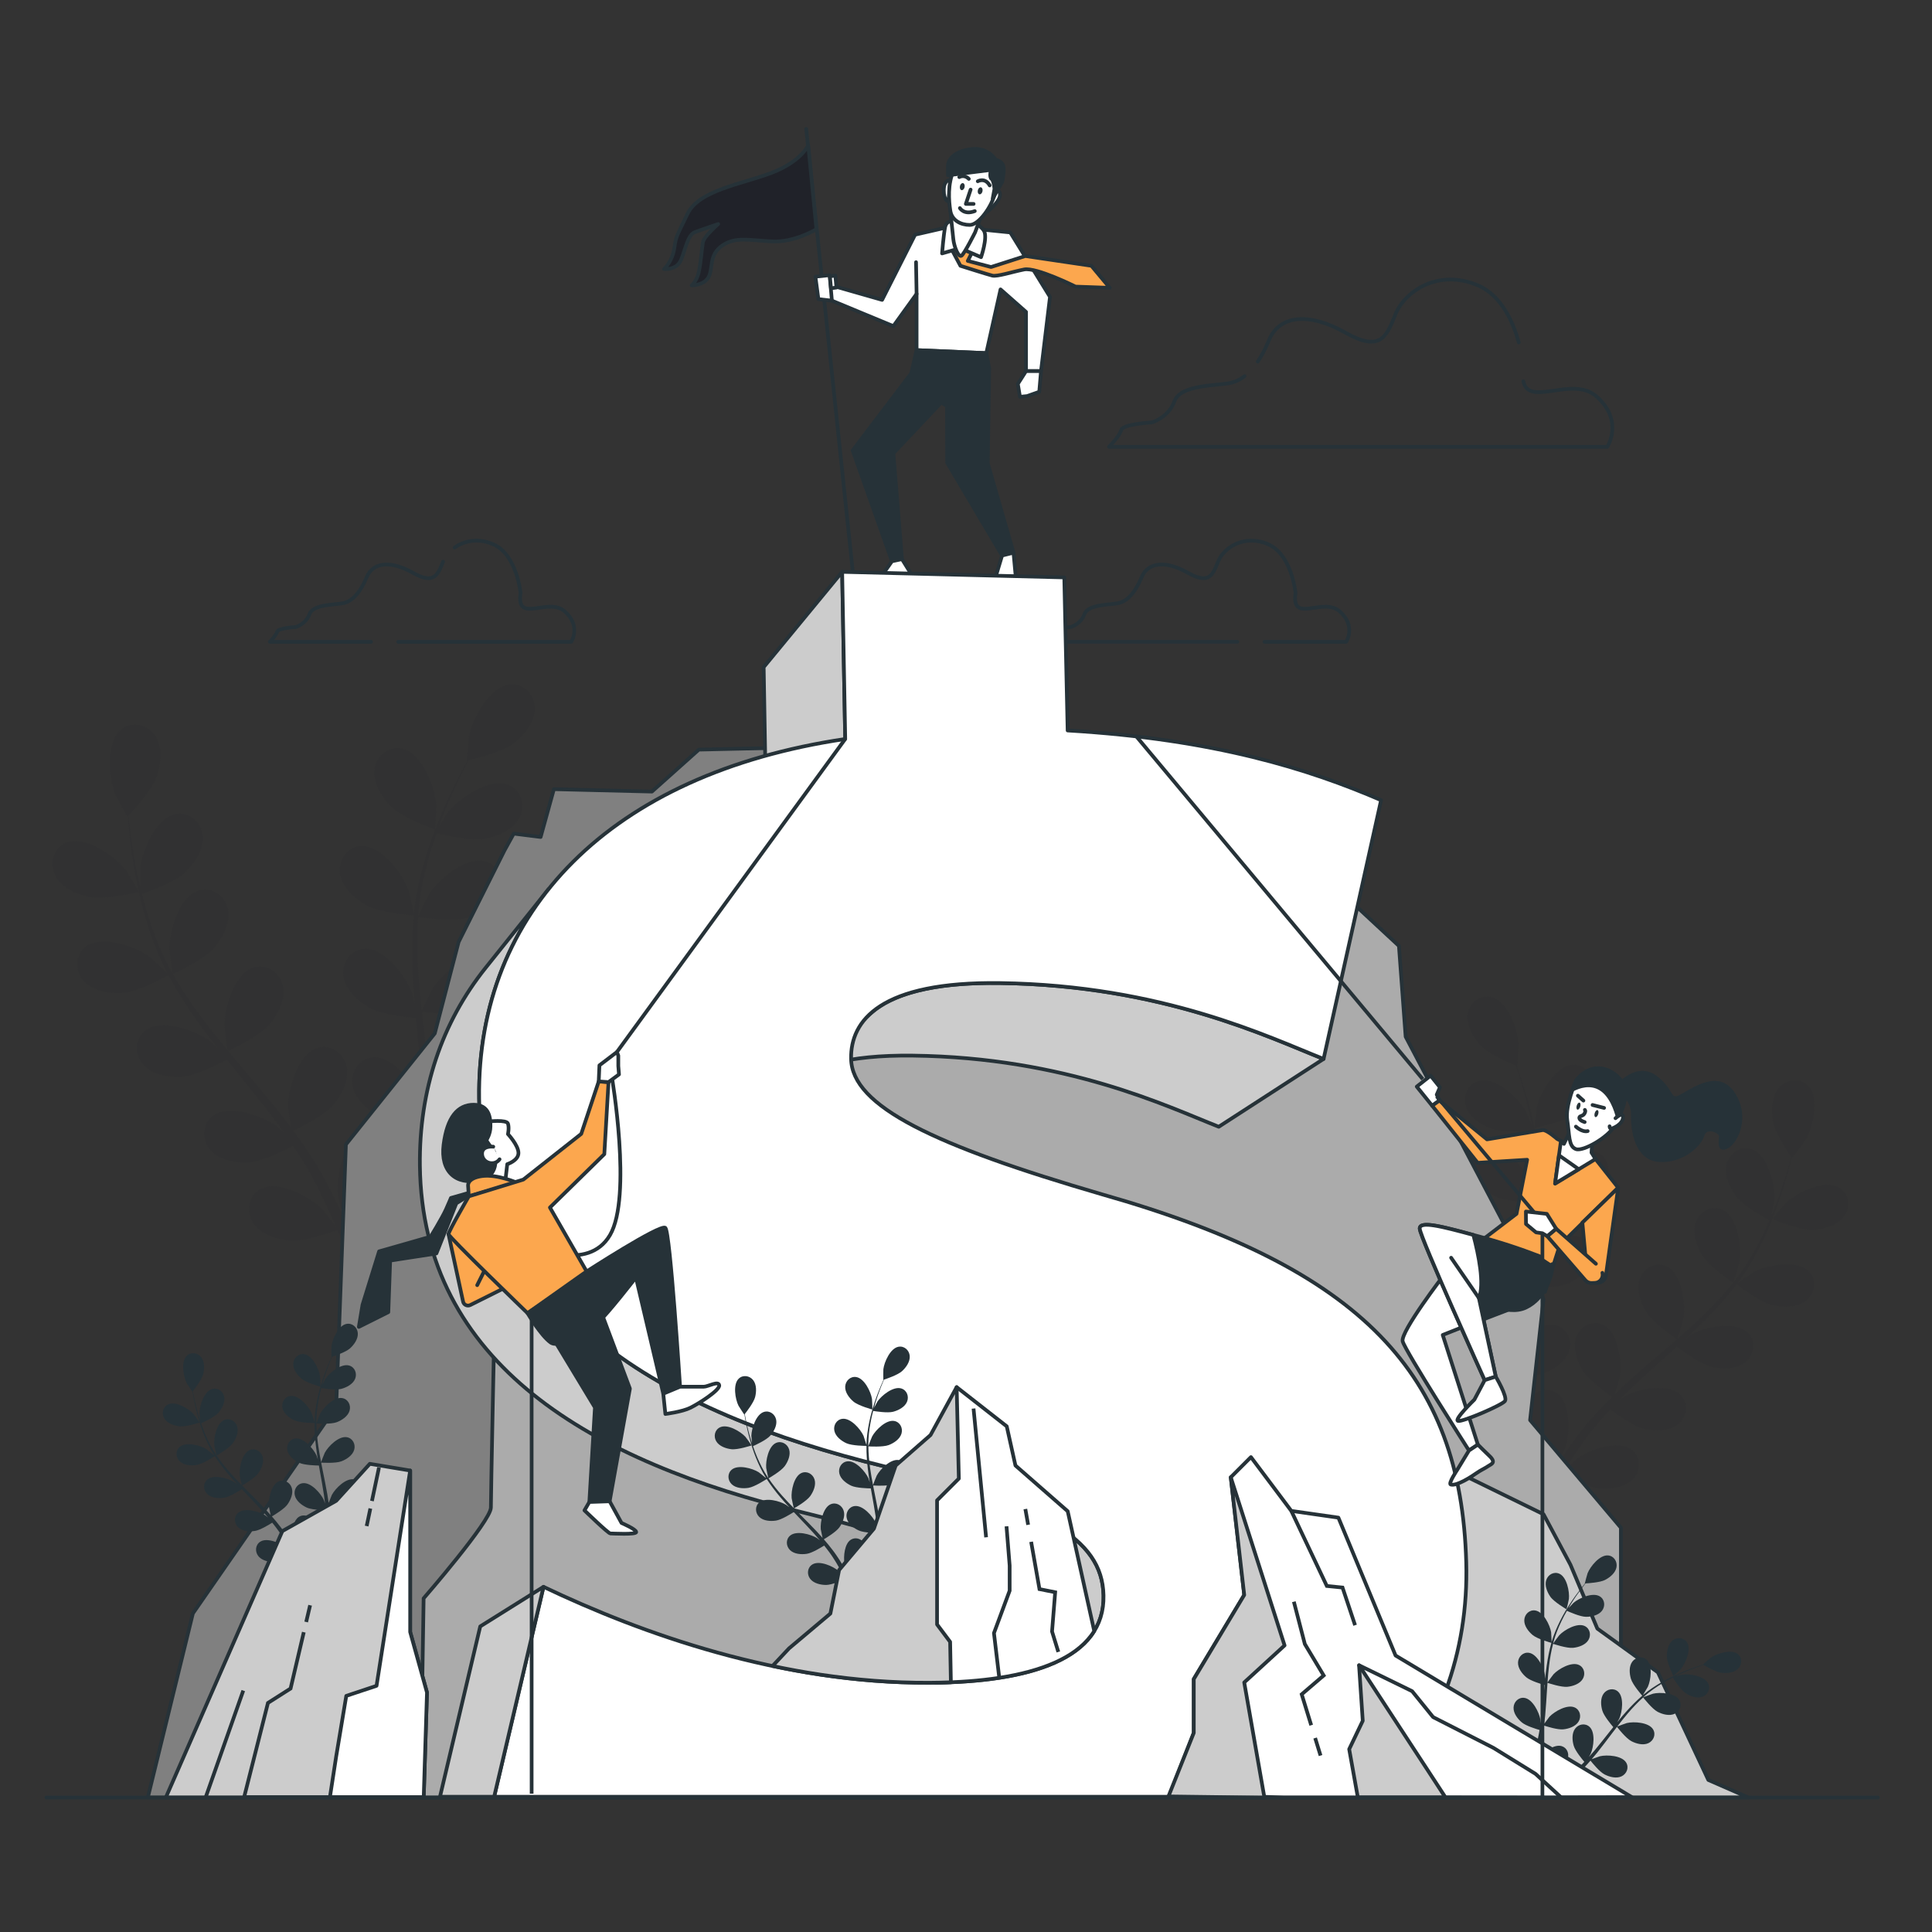 <svg width="523" height="523" viewBox="0 0 523 523" fill="none" xmlns="http://www.w3.org/2000/svg">
<rect x="0" y="0" width="523" height="523" fill="#333333" stroke="none"/>
<path d="M336.914 101.817C335.7 102.758 334.455 103.359 333.211 103.637C329.498 104.462 319.597 104.049 317.947 108.587C316.298 113.125 311.759 114.362 311.759 114.362C311.759 114.362 303.922 114.775 303.508 116.425C303.096 118.075 300.208 120.963 300.208 120.963H435.104C435.104 120.963 439.641 113.949 432.216 107.349C425.718 101.574 413.852 110.327 412.369 103.209" stroke="#263238" stroke-miterlimit="10" stroke-linecap="round" stroke-linejoin="round"/>
<path d="M411.147 92.707C409.642 87.281 406.473 79.956 400.04 77.234C389.314 72.697 380.238 78.885 377.763 85.072C375.288 91.26 373.637 95.385 364.149 90.023C354.661 84.66 346.411 85.072 343.523 92.086C342.582 94.372 341.552 96.307 340.465 97.907" stroke="#263238" stroke-miterlimit="10" stroke-linecap="round" stroke-linejoin="round"/>
<path d="M107.789 173.744H154.638C154.638 173.744 157.382 169.502 152.891 165.51C148.399 161.517 139.666 169.003 140.914 160.519C140.914 160.519 139.916 150.039 133.429 147.295C129.323 145.558 125.617 146.419 123.07 148.234" stroke="#263238" stroke-miterlimit="10" stroke-linecap="round" stroke-linejoin="round"/>
<path d="M119.955 152.036C118.458 155.779 117.461 158.273 111.721 155.03C105.983 151.786 100.992 152.036 99.246 156.278C97.499 160.519 95.253 162.765 93.007 163.264C90.761 163.763 84.773 163.513 83.775 166.258C82.777 169.002 80.033 169.75 80.033 169.75C80.033 169.75 75.292 170 75.042 170.998C74.792 171.996 73.046 173.743 73.046 173.743H100.439" stroke="#263238" stroke-miterlimit="10" stroke-linecap="round" stroke-linejoin="round"/>
<path d="M342.299 173.744H364.427C364.427 173.744 367.171 169.502 362.68 165.51C358.188 161.517 349.455 169.003 350.703 160.519C350.703 160.519 349.705 150.039 343.218 147.295C336.731 144.55 331.241 148.292 329.744 152.035C328.247 155.778 327.25 158.272 321.51 155.029C315.771 151.785 310.781 152.035 309.035 156.277C307.288 160.518 305.042 162.764 302.797 163.263C300.551 163.762 294.563 163.512 293.565 166.256C292.567 169.001 289.823 169.749 289.823 169.749C289.823 169.749 285.082 169.999 284.832 170.997C284.582 171.995 282.836 173.742 282.836 173.742H334.95" stroke="#263238" stroke-miterlimit="10" stroke-linecap="round" stroke-linejoin="round"/>
<g opacity="0.1">
<path d="M24.299 242.846C28.418 243.668 37.568 241.457 37.575 241.454C37.67 241.431 34.286 235.865 34.033 235.538C31.094 231.756 23.194 226.178 18.154 228.011C14.525 229.332 13.26 233.529 14.872 236.868C16.518 240.277 20.791 242.145 24.299 242.846Z" fill="#202229"/>
<path d="M33.281 268.793C37.304 268.511 44.994 264.342 45.605 264.007C47.903 268.32 50.61 272.558 53.586 276.696C55.284 279.064 57.069 281.396 58.888 283.712C57.9 282.779 57.01 281.951 56.873 281.849C53.039 278.978 43.947 275.684 39.571 278.783C36.416 281.015 36.307 285.397 38.744 288.191C41.231 291.044 45.847 291.717 49.414 291.467C53.035 291.214 59.661 287.79 61.403 286.861C62.11 287.742 62.806 288.63 63.517 289.508C66.926 293.722 70.344 297.913 73.573 302.127C74.712 303.611 75.777 305.114 76.852 306.615C75.973 305.787 75.226 305.096 75.102 305.002C71.269 302.132 62.176 298.837 57.8 301.937C54.647 304.171 54.536 308.552 56.972 311.345C59.462 314.198 64.076 314.871 67.644 314.621C71.099 314.38 77.244 311.275 79.318 310.181C80.37 311.751 81.427 313.321 82.376 314.889C82.999 315.975 83.676 316.976 84.24 318.101C84.824 319.204 85.401 320.295 85.973 321.376C86.998 323.496 88.069 325.68 89.017 327.775C89.687 329.226 90.299 330.623 90.92 332.028C89.804 330.537 87.558 327.665 87.343 327.446C83.991 324.028 75.501 319.395 70.705 321.796C67.251 323.526 66.478 327.839 68.464 330.969C70.491 334.166 74.95 335.531 78.514 335.825C82.438 336.147 90.361 333.343 91.348 332.987C92.367 335.314 93.337 337.588 94.216 339.748C94.871 341.346 95.486 342.885 96.066 344.365L99.328 343.654C98.647 342.013 97.922 340.3 97.142 338.512C96.117 336.145 94.975 333.635 93.777 331.068C94.337 330.692 97.504 328.529 100.208 326.138C103.523 328.457 111.135 330.358 112.119 330.597C111.686 333.1 111.239 335.531 110.78 337.818C110.54 339.031 110.301 340.176 110.061 341.314L113.511 340.562C113.642 339.846 113.772 339.146 113.903 338.402C114.355 335.861 114.786 333.137 115.203 330.337C116.234 330.329 124.655 330.208 128.228 328.54C131.468 327.027 135.177 324.198 135.968 320.495C136.744 316.871 134.519 313.094 130.678 312.672C125.347 312.087 118.996 319.38 117.039 323.751C116.923 324.008 115.983 326.946 115.421 328.808C115.585 327.663 115.757 326.553 115.911 325.372C116.235 323.038 116.486 320.7 116.766 318.186C116.859 316.967 116.953 315.735 117.048 314.491C117.168 313.26 117.138 311.944 117.191 310.659C117.248 307.675 117.16 304.65 117.004 301.604C119.048 301.88 126.321 302.758 129.769 301.748C133.202 300.743 137.295 298.51 138.637 294.97C139.952 291.505 138.326 287.434 134.594 286.435C129.413 285.049 122.031 291.296 119.433 295.319C119.271 295.569 117.732 298.666 116.921 300.383C116.813 298.552 116.715 296.725 116.545 294.877C116.058 289.541 115.398 284.156 114.764 278.78C114.568 277.134 114.394 275.49 114.213 273.846C114.94 273.953 123.56 275.183 127.423 274.052C130.856 273.048 134.95 270.814 136.292 267.274C137.607 263.809 135.981 259.737 132.249 258.74C127.069 257.353 119.685 263.6 117.089 267.623C116.894 267.927 114.686 272.386 114.18 273.547C113.782 269.926 113.42 266.314 113.208 262.738C112.906 257.807 112.885 252.95 113.211 248.243C113.549 248.293 122.541 249.617 126.497 248.461C129.93 247.455 134.024 245.221 135.366 241.681C136.681 238.216 135.055 234.146 131.322 233.146C126.141 231.759 118.759 238.007 116.161 242.031C115.957 242.347 113.585 247.145 113.217 248.045C113.237 247.766 113.227 247.473 113.251 247.195C113.664 242.175 114.693 237.364 115.878 232.907C116.561 230.315 117.36 227.876 118.189 225.521C119.839 225.939 127.399 227.769 131.073 227.12C134.595 226.499 138.91 224.727 140.633 221.357C142.32 218.056 141.151 213.832 137.551 212.429C132.553 210.482 124.529 215.881 121.506 219.595C121.342 219.797 119.899 222.035 118.871 223.68C119.261 222.622 119.645 221.524 120.039 220.519C121.512 216.74 123.092 213.37 124.517 210.398C125.34 208.715 126.118 207.207 126.862 205.806C128.695 205.373 136.059 203.532 138.969 201.303C141.807 199.128 144.822 195.569 144.798 191.782C144.774 188.075 141.789 184.865 137.949 185.279C132.617 185.852 127.982 194.342 127.011 199.032C126.927 199.438 126.342 205.926 126.437 205.904C126.437 205.904 126.526 205.883 126.548 205.879C125.806 207.214 125.026 208.653 124.205 210.243C122.713 213.19 121.054 216.535 119.495 220.296C117.926 224.051 116.327 228.174 115.035 232.67C113.734 237.174 112.596 241.98 112.063 247.081C112.057 247.138 112.058 247.199 112.053 247.258C111.745 245.717 110.741 241.437 110.627 241.118C109.014 236.608 103.247 228.844 97.887 229.014C94.026 229.138 91.516 232.731 92.007 236.405C92.509 240.157 95.986 243.264 99.1 245.024C102.612 247.009 111.325 247.772 112.018 247.832C111.555 252.695 111.475 257.724 111.674 262.817C111.785 265.73 111.988 268.659 112.227 271.594C111.919 270.27 111.633 269.089 111.575 268.929C109.962 264.419 104.196 256.656 98.835 256.826C94.974 256.949 92.464 260.543 92.956 264.216C93.457 267.97 96.935 271.076 100.048 272.836C103.208 274.621 110.623 275.422 112.587 275.607C112.692 276.732 112.783 277.857 112.891 278.982C113.408 284.377 113.949 289.759 114.317 295.054C114.448 296.92 114.509 298.762 114.575 300.604C114.3 299.429 114.057 298.442 114.005 298.295C112.391 293.786 106.625 286.021 101.266 286.192C97.403 286.316 94.894 289.908 95.385 293.584C95.886 297.335 99.365 300.443 102.479 302.202C105.493 303.907 112.332 304.707 114.666 304.938C114.677 306.828 114.692 308.721 114.618 310.552C114.538 311.802 114.55 313.009 114.401 314.261C114.28 315.502 114.159 316.731 114.04 317.947C113.724 320.283 113.414 322.694 113.049 324.964C112.807 326.546 112.546 328.048 112.29 329.56C112.181 327.701 111.893 324.067 111.834 323.766C111.228 320.643 109.022 315.83 106.052 312.757C105.965 312.296 105.839 311.844 105.667 311.405C104.312 307.954 100.374 306.03 96.938 307.797C92.169 310.249 90.895 319.836 91.674 324.56C91.721 324.839 92.556 327.807 93.115 329.672C92.619 328.626 92.151 327.605 91.629 326.535C90.61 324.412 89.529 322.323 88.376 320.07C87.782 319.002 87.18 317.923 86.573 316.833C85.995 315.741 85.244 314.66 84.577 313.559C82.979 311.041 81.237 308.564 79.427 306.109C81.285 305.211 87.835 301.932 90.154 299.187C92.463 296.456 94.644 292.333 93.811 288.642C92.996 285.026 89.395 282.527 85.73 283.753C80.644 285.453 77.932 294.738 77.986 299.526C77.99 299.825 78.414 303.256 78.683 305.137C77.584 303.671 76.494 302.2 75.332 300.751C71.983 296.569 68.462 292.442 64.966 288.308C63.895 287.042 62.844 285.768 61.785 284.497C62.45 284.185 70.319 280.455 72.918 277.38C75.226 274.649 77.408 270.527 76.576 266.835C75.76 263.22 72.159 260.72 68.495 261.947C63.41 263.647 60.697 272.931 60.751 277.719C60.755 278.08 61.374 283.016 61.592 284.264C59.262 281.464 56.967 278.651 54.817 275.786C51.845 271.838 49.147 267.8 46.823 263.695C47.134 263.549 55.364 259.693 58.025 256.545C60.333 253.814 62.515 249.692 61.681 245.998C60.867 242.382 57.265 239.884 53.6 241.11C48.514 242.811 45.803 252.095 45.858 256.884C45.862 257.261 46.53 262.571 46.721 263.524C46.583 263.28 46.413 263.043 46.278 262.797C43.853 258.381 42.057 253.8 40.587 249.429C39.727 246.892 39.048 244.417 38.441 241.995C40.048 241.434 47.363 238.789 50.07 236.22C52.665 233.758 55.286 229.9 54.864 226.14C54.45 222.456 51.145 219.577 47.369 220.393C42.127 221.525 38.412 230.456 37.939 235.22C37.913 235.48 37.944 238.143 37.994 240.082C37.736 238.985 37.45 237.857 37.225 236.801C36.368 232.838 35.828 229.155 35.376 225.889C35.133 224.029 34.951 222.344 34.799 220.766C36.088 219.392 41.215 213.794 42.412 210.33C43.581 206.949 44.13 202.318 42.022 199.175C39.957 196.096 35.697 195.064 32.722 197.529C28.591 200.949 29.41 210.587 31.185 215.034C31.34 215.417 34.431 221.152 34.5 221.082C34.5 221.082 34.563 221.015 34.578 220.999C34.695 222.521 34.839 224.153 35.032 225.931C35.412 229.212 35.874 232.916 36.649 236.915C37.412 240.913 38.353 245.234 39.755 249.696C41.156 254.17 42.856 258.806 45.226 263.355C45.253 263.406 45.288 263.456 45.315 263.507C44.208 262.392 41.009 259.377 40.737 259.174C36.905 256.302 27.812 253.009 23.436 256.107C20.283 258.34 20.171 262.722 22.608 265.516C25.1 268.37 29.713 269.043 33.281 268.793Z" fill="#202229"/>
<path d="M117.764 224.589C117.856 224.622 118.104 218.111 118.073 217.699C117.708 212.925 114.196 203.912 108.98 202.663C105.224 201.761 101.855 204.564 101.359 208.239C100.852 211.99 103.384 215.905 105.924 218.425C108.903 221.383 117.756 224.586 117.764 224.589Z" fill="#202229"/>
</g>
<g opacity="0.1">
<path d="M490.633 332.927C487.1 333.061 479.792 330.003 479.786 330.001C479.71 329.968 483.265 325.795 483.519 325.557C486.464 322.806 493.774 319.225 497.716 321.42C500.556 323.002 501.048 326.659 499.262 329.217C497.44 331.83 493.641 332.812 490.633 332.927Z" fill="#202229"/>
<path d="M479.708 353.29C476.402 352.519 470.569 348.029 470.106 347.67C467.622 350.947 464.807 354.108 461.782 357.149C460.055 358.891 458.261 360.59 456.441 362.272C457.386 361.628 458.236 361.059 458.363 360.992C461.931 359.118 469.927 357.594 473.149 360.753C475.472 363.029 474.979 366.684 472.582 368.681C470.134 370.72 466.209 370.664 463.279 369.98C460.304 369.286 455.254 365.558 453.931 364.554C453.226 365.192 452.529 365.836 451.822 366.471C448.428 369.519 445.027 372.545 441.783 375.616C440.64 376.697 439.553 377.804 438.461 378.907C439.301 378.336 440.014 377.862 440.131 377.801C443.698 375.926 451.693 374.402 454.916 377.561C457.238 379.837 456.746 383.493 454.349 385.489C451.9 387.527 447.977 387.472 445.045 386.788C442.206 386.126 437.515 382.727 435.936 381.541C434.853 382.705 433.765 383.868 432.768 385.046C432.105 385.865 431.409 386.607 430.79 387.467C430.158 388.305 429.533 389.135 428.913 389.956C427.778 391.582 426.598 393.253 425.531 394.867C424.78 395.984 424.085 397.063 423.382 398.147C424.508 397.057 426.758 394.971 426.966 394.817C430.207 392.424 437.88 389.706 441.544 392.34C444.184 394.238 444.251 397.926 442.183 400.262C440.072 402.648 436.185 403.188 433.184 402.957C429.88 402.701 423.671 399.316 422.898 398.887C421.741 400.685 420.632 402.445 419.613 404.123C418.856 405.364 418.14 406.56 417.461 407.713L414.845 406.687C415.629 405.414 416.46 404.088 417.347 402.706C418.514 400.875 419.797 398.942 421.135 396.97C420.721 396.582 418.377 394.362 416.449 392.015C413.386 393.5 406.806 394.064 405.957 394.131C405.983 396.269 406.03 398.348 406.106 400.309C406.144 401.348 406.19 402.332 406.237 403.31L403.47 402.226C403.457 401.614 403.441 401.013 403.433 400.379C403.396 398.207 403.401 395.886 403.429 393.504C402.573 393.36 395.592 392.136 392.845 390.274C390.355 388.585 387.651 385.74 387.487 382.557C387.325 379.442 389.678 376.6 392.926 376.762C397.433 376.986 401.738 383.894 402.781 387.786C402.843 388.016 403.232 390.582 403.452 392.204C403.468 391.23 403.474 390.286 403.502 389.284C403.545 387.301 403.647 385.326 403.75 383.199C403.836 382.174 403.921 381.138 404.008 380.092C404.073 379.054 404.273 377.964 404.401 376.888C404.752 374.401 405.228 371.899 405.763 369.389C404.028 369.346 397.868 369.105 395.137 367.806C392.418 366.513 389.315 364.112 388.672 360.991C388.041 357.936 389.935 354.771 393.169 354.438C397.659 353.978 402.961 360.154 404.582 363.843C404.684 364.072 405.549 366.851 405.994 368.386C406.328 366.879 406.653 365.374 407.042 363.861C408.159 359.492 409.425 355.106 410.669 350.723C411.051 349.381 411.415 348.039 411.785 346.697C411.167 346.688 403.84 346.561 400.78 345.107C398.062 343.815 394.958 341.412 394.315 338.291C393.684 335.237 395.578 332.071 398.813 331.739C403.302 331.278 408.603 337.453 410.224 341.143C410.347 341.421 411.586 345.42 411.852 346.453C412.666 343.497 413.448 340.544 414.102 337.602C415.01 333.543 415.675 329.511 416.032 325.556C415.744 325.553 408.095 325.454 404.963 323.965C402.245 322.672 399.141 320.27 398.498 317.149C397.867 314.095 399.761 310.929 402.996 310.597C407.485 310.136 412.786 316.311 414.408 320.002C414.535 320.292 415.868 324.595 416.053 325.393C416.074 325.158 416.121 324.916 416.138 324.682C416.465 320.456 416.25 316.32 415.86 312.458C415.639 310.213 415.3 308.081 414.925 306.013C413.498 306.14 406.972 306.652 404.005 305.623C401.161 304.637 397.813 302.59 396.83 299.56C395.868 296.592 397.403 293.238 400.581 292.553C404.993 291.602 410.941 297.157 412.958 300.647C413.068 300.836 413.968 302.888 414.603 304.392C414.42 303.461 414.247 302.498 414.054 301.61C413.334 298.273 412.47 295.263 411.684 292.602C411.223 291.094 410.779 289.738 410.348 288.473C408.884 287.869 403.009 285.356 400.888 283.117C398.82 280.931 396.79 277.572 397.315 274.429C397.829 271.351 400.737 269.081 403.873 269.938C408.227 271.126 410.946 278.798 411.128 282.825C411.143 283.173 410.764 288.643 410.688 288.611C410.688 288.611 410.617 288.582 410.599 288.576C411.038 289.784 411.493 291.083 411.964 292.514C412.811 295.162 413.743 298.162 414.537 301.495C415.34 304.824 416.119 308.464 416.593 312.371C417.073 316.287 417.378 320.432 417.141 324.742C417.139 324.79 417.129 324.842 417.126 324.891C417.587 323.651 418.992 320.229 419.13 319.98C421.072 316.449 426.899 310.766 431.331 311.622C434.522 312.24 436.129 315.56 435.231 318.548C434.314 321.599 431.011 323.716 428.187 324.764C425.004 325.945 417.663 325.418 417.079 325.374C416.815 329.476 416.211 333.666 415.367 337.872C414.885 340.277 414.327 342.684 413.736 345.091C414.169 344.033 414.564 343.089 414.634 342.964C416.577 339.431 422.402 333.749 426.834 334.606C430.026 335.223 431.632 338.544 430.733 341.532C429.817 344.583 426.513 346.701 423.691 347.748C420.827 348.811 414.558 348.488 412.901 348.379C412.665 349.299 412.439 350.222 412.199 351.142C411.05 355.556 409.882 359.956 408.871 364.307C408.513 365.841 408.218 367.363 407.917 368.884C408.303 367.945 408.636 367.157 408.698 367.043C410.641 363.51 416.467 357.828 420.898 358.684C424.091 359.302 425.697 362.622 424.799 365.611C423.883 368.661 420.578 370.779 417.756 371.826C415.024 372.84 409.234 372.594 407.264 372.474C407.003 374.043 406.738 375.613 406.555 377.146C406.455 378.195 406.284 379.197 406.24 380.257C406.176 381.304 406.112 382.341 406.048 383.367C405.999 385.351 405.936 387.395 405.936 389.33C405.926 390.676 405.942 391.959 405.954 393.25C406.293 391.721 407.016 388.739 407.105 388.497C408.026 385.982 410.5 382.277 413.378 380.121C413.512 379.748 413.676 379.389 413.878 379.048C415.464 376.361 418.993 375.288 421.612 377.215C425.248 379.888 425.027 388.025 423.75 391.846C423.675 392.072 422.584 394.427 421.872 395.902C422.423 395.098 422.948 394.313 423.525 393.494C424.655 391.865 425.832 390.273 427.09 388.555C427.727 387.747 428.37 386.931 429.021 386.106C429.648 385.275 430.415 384.477 431.116 383.651C432.78 381.771 434.559 379.945 436.39 378.147C434.966 377.153 429.96 373.555 428.4 370.965C426.845 368.388 425.583 364.671 426.766 361.714C427.926 358.819 431.251 357.223 434.133 358.73C438.132 360.822 439.147 368.898 438.464 372.87C438.422 373.118 437.611 375.913 437.136 377.439C438.245 376.367 439.347 375.29 440.505 374.241C443.846 371.213 447.323 368.253 450.778 365.284C451.836 364.375 452.88 363.457 453.93 362.543C453.419 362.194 447.377 358.045 445.628 355.144C444.074 352.567 442.811 348.85 443.996 345.893C445.156 342.998 448.481 341.402 451.362 342.909C455.361 345.001 456.376 353.076 455.693 357.049C455.641 357.348 454.469 361.368 454.121 362.375C456.429 360.359 458.712 358.328 460.881 356.234C463.877 353.349 466.657 350.354 469.136 347.252C468.898 347.09 462.573 342.788 460.782 339.817C459.228 337.24 457.964 333.523 459.149 330.566C460.308 327.671 463.634 326.075 466.516 327.582C470.515 329.673 471.53 337.75 470.846 341.722C470.793 342.034 469.53 346.358 469.244 347.125C469.391 346.94 469.564 346.766 469.708 346.58C472.313 343.233 474.415 339.667 476.221 336.23C477.273 334.237 478.167 332.27 478.995 330.339C477.734 329.658 472.01 326.485 470.103 323.99C468.274 321.598 466.611 318.044 467.464 314.975C468.298 311.969 471.429 310.018 474.457 311.199C478.662 312.839 480.558 320.755 480.315 324.777C480.302 324.996 479.922 327.205 479.621 328.809C479.981 327.932 480.37 327.033 480.698 326.186C481.937 323.006 482.879 320.019 483.689 317.366C484.139 315.852 484.515 314.477 484.851 313.185C483.964 311.871 480.451 306.536 479.917 303.498C479.398 300.533 479.559 296.612 481.729 294.281C483.856 291.997 487.533 291.709 489.677 294.152C492.652 297.545 490.687 305.444 488.619 308.903C488.439 309.201 485.106 313.553 485.058 313.486C485.058 313.486 485.016 313.422 485.005 313.407C484.705 314.656 484.368 315.992 483.97 317.444C483.215 320.12 482.338 323.137 481.161 326.355C479.994 329.575 478.636 333.04 476.875 336.561C475.114 340.091 473.083 343.717 470.507 347.181C470.477 347.221 470.442 347.257 470.412 347.296C471.48 346.517 474.541 344.438 474.794 344.306C478.362 342.431 486.357 340.906 489.579 344.065C491.901 346.341 491.409 349.997 489.011 351.994C486.564 354.029 482.64 353.973 479.708 353.29Z" fill="#202229"/>
<path d="M415.403 305.292C415.322 305.307 415.985 299.864 416.065 299.525C417.006 295.607 421.126 288.587 425.626 288.243C428.867 287.995 431.293 290.775 431.216 293.893C431.137 297.077 428.511 299.993 426.064 301.748C423.194 303.81 415.409 305.29 415.403 305.292Z" fill="#202229"/>
</g>
<path d="M218.245 34.89L231.318 159.148" stroke="#263238" stroke-miterlimit="10" stroke-linecap="round" stroke-linejoin="round"/>
<path d="M257.458 61.299L247.719 63.53L238.79 81.183L224.665 77.139L224.259 80.994L241.834 88.284L248.125 79.56V94.778L266.995 95.59L270.85 78.342L277.749 84.43V100.459H281.807L284.241 80.371L273.487 62.922L257.458 61.299Z" fill="white" stroke="#263238" stroke-miterlimit="10" stroke-linecap="round" stroke-linejoin="round"/>
<path d="M248.125 79.56L247.974 70.969" stroke="#263238" stroke-miterlimit="10" stroke-linecap="round" stroke-linejoin="round"/>
<path d="M257.344 66.983L259.995 71.953C259.995 71.953 267.284 74.273 268.611 74.604C269.936 74.936 273.913 73.61 277.227 72.947C280.54 72.284 291.144 77.586 291.144 77.586L300.422 77.918L295.451 71.953L277.557 69.303L268.279 72.285L261.983 70.628L263.309 67.978L260.326 63.339L257.344 66.983Z" fill="#FCA74E" stroke="#263238" stroke-miterlimit="10" stroke-linecap="round" stroke-linejoin="round"/>
<path d="M258.27 59.878C258.27 59.878 256.241 59.472 255.835 61.502C255.429 63.531 255.023 68.603 255.023 68.603L259.893 67.183L265.575 69.618C265.575 69.618 267.402 64.343 266.387 62.516C265.371 60.69 260.704 58.255 258.27 59.878Z" fill="white" stroke="#263238" stroke-miterlimit="10" stroke-linecap="round" stroke-linejoin="round"/>
<path d="M257.255 57.037C257.255 57.037 257.864 62.719 258.067 64.747C258.27 66.777 259.488 69.82 260.299 69.212C261.111 68.603 263.952 62.922 263.952 62.922L265.372 59.067L257.255 57.037Z" fill="white" stroke="#263238" stroke-miterlimit="10" stroke-linecap="round" stroke-linejoin="round"/>
<path d="M257.261 48.747C257.261 48.747 255.485 48.586 255.485 51.491C255.485 54.397 256.776 54.558 256.776 54.558L257.261 48.747Z" fill="white" stroke="#263238" stroke-miterlimit="10" stroke-linecap="round" stroke-linejoin="round"/>
<path d="M269.208 51.168C269.208 51.168 270.984 51.329 270.661 53.105C270.338 54.882 267.271 57.303 267.271 57.303L269.208 51.168Z" fill="white" stroke="#263238" stroke-miterlimit="10" stroke-linecap="round" stroke-linejoin="round"/>
<path d="M263.342 42.834C263.342 42.834 260.095 42.022 258.269 45.878C256.443 49.733 256.848 54.399 257.254 57.037C257.66 59.675 260.095 60.893 262.53 60.893C264.965 60.893 268.618 55.821 269.429 51.965C270.241 48.11 269.633 42.834 263.342 42.834Z" fill="white" stroke="#263238" stroke-miterlimit="10" stroke-linecap="round" stroke-linejoin="round"/>
<path d="M220.732 74.894L221.544 80.98L225.197 81.386L224.588 74.488L220.732 74.894Z" fill="white" stroke="#263238" stroke-miterlimit="10" stroke-linecap="round" stroke-linejoin="round"/>
<path d="M224.658 74.799L226.132 74.602L226.427 77.843L224.953 78.04L224.658 74.799Z" fill="white" stroke="#263238" stroke-miterlimit="10" stroke-linecap="round" stroke-linejoin="round"/>
<path d="M277.749 100.459L275.526 103.934L276.106 107.418L278.042 107.224L281.332 106.062L281.807 100.459H277.749Z" fill="white" stroke="#263238" stroke-miterlimit="10" stroke-linecap="round" stroke-linejoin="round"/>
<path d="M248.125 94.778L246.685 101.03L230.812 121.935L241.458 151.938L244.168 151.357L241.845 122.709L254.814 108.966L256.362 109.934L256.404 125.265L271.267 150.389L274.364 149.615L267.395 125.42L267.782 99.674L266.995 95.59L248.125 94.778Z" fill="#263238" stroke="#263238" stroke-miterlimit="10" stroke-linecap="round" stroke-linejoin="round"/>
<path d="M241.458 151.938L239.134 155.229C239.134 155.229 235.457 156.971 234.876 157.939C234.296 158.906 237.973 158.713 237.973 158.713L242.232 158.326L246.683 155.422L244.167 151.357L241.458 151.938Z" fill="white" stroke="#263238" stroke-miterlimit="10" stroke-linecap="round" stroke-linejoin="round"/>
<path d="M218.799 39.322C218.799 39.322 216.86 43.754 208.828 46.801C200.795 49.848 189.162 51.51 186.115 57.88C183.068 64.251 183.068 63.697 182.513 67.297C181.959 70.898 179.744 72.837 179.744 72.837C179.744 72.837 182.513 73.114 183.898 71.175C185.283 69.236 185.838 63.696 188.053 62.866C190.269 62.035 194.423 60.65 194.423 60.65C194.423 60.65 190.546 63.974 190.269 65.635C189.991 67.297 189.714 71.175 189.161 73.668C188.606 76.16 187.222 77.269 187.222 77.269C187.222 77.269 190.822 77.269 191.931 74.776C193.038 72.284 191.931 68.96 195.532 66.467C199.132 63.974 203.011 65.082 209.104 65.359C215.198 65.636 221.015 62.035 221.015 62.035L218.799 39.322Z" fill="#202229" stroke="#263238" stroke-miterlimit="10" stroke-linecap="round" stroke-linejoin="round"/>
<path d="M271.267 150.389L268.599 159.251L275.228 158.996L274.364 149.615L271.267 150.389Z" fill="white" stroke="#263238" stroke-miterlimit="10" stroke-linecap="round" stroke-linejoin="round"/>
<path d="M261.121 50.656C261.01 51.179 260.638 51.544 260.289 51.469C259.939 51.395 259.747 50.912 259.858 50.388C259.969 49.864 260.341 49.5 260.69 49.574C261.039 49.648 261.232 50.133 261.121 50.656Z" fill="#263238"/>
<path d="M265.964 51.786C265.853 52.309 265.481 52.675 265.132 52.6C264.782 52.526 264.59 52.043 264.701 51.519C264.812 50.996 265.184 50.631 265.533 50.705C265.883 50.778 266.075 51.262 265.964 51.786Z" fill="#263238"/>
<path d="M262.75 51.329L261.458 55.204H263.558" stroke="#263238" stroke-miterlimit="10" stroke-linecap="round" stroke-linejoin="round"/>
<path d="M259.844 56.334C259.844 56.334 260.974 58.272 263.881 57.142" stroke="#263238" stroke-miterlimit="10" stroke-linecap="round" stroke-linejoin="round"/>
<path d="M259.682 47.939C259.682 47.939 260.974 47.132 262.265 48.423" stroke="#263238" stroke-miterlimit="10" stroke-linecap="round" stroke-linejoin="round"/>
<path d="M264.687 49.069C264.687 49.069 266.624 47.938 267.916 50.199" stroke="#263238" stroke-miterlimit="10" stroke-linecap="round" stroke-linejoin="round"/>
<path d="M256.615 47.455L268.24 46.002C268.24 46.002 267.755 47.939 268.401 48.423C269.046 48.908 269.208 51.168 269.208 51.168L268.724 53.751L271.306 49.23C271.306 49.23 272.114 45.678 271.467 44.548C270.822 43.418 269.53 43.256 269.53 43.256C269.53 43.256 267.593 39.866 263.072 40.35C258.551 40.835 256.614 43.095 256.614 44.871C256.614 46.647 256.615 47.455 256.615 47.455Z" fill="#263238" stroke="#263238" stroke-miterlimit="10" stroke-linecap="round" stroke-linejoin="round"/>
<path d="M248.037 486.598L268.537 368.951L191.151 297.939L219.245 202.255L189.18 202.923L176.485 214.28L149.94 213.631L146.357 226.575L139.074 225.665L136.569 230.207L124.15 254.993L117.691 279.757L93.639 309.822L91.006 380.787L52.215 436.765L40.016 486.598H248.037Z" fill="#808080" stroke="#263238" stroke-miterlimit="10" stroke-linecap="round" stroke-linejoin="round"/>
<path d="M422.648 486.598L396.965 430.294L438.783 458.172V413.562L414.202 384.429L417.844 351.655L380.517 280.642L378.696 256.061L365.95 244.225L300.518 248.974L295.849 226.017L253.97 202.346L228.847 263.128L205.719 273.357L222.012 295.704L219.374 313.416L224.837 340.728L133.796 360.757C133.796 360.757 132.886 404.457 132.886 408.098C132.886 411.739 114.677 432.679 114.677 432.679L113.822 486.596H422.648V486.598Z" fill="#ABABAB" stroke="#263238" stroke-miterlimit="10" stroke-linecap="round" stroke-linejoin="round"/>
<path d="M473.322 486.598L462.453 481.843L448.798 452.71L432.41 440.874L425.127 423.577L417.844 409.92L378.939 390.908L384.967 486.598H473.322Z" fill="#CCCCCC" stroke="#263238" stroke-miterlimit="10" stroke-linecap="round" stroke-linejoin="round"/>
<path d="M228.806 200.051L207.46 223.384L206.729 180.603L227.975 154.805L228.806 200.051Z" fill="#CCCCCC" stroke="#263238" stroke-miterlimit="10" stroke-linecap="round" stroke-linejoin="round"/>
<path d="M213.991 293.473L235.806 274.218C237.204 272.985 238.915 271.846 240.991 270.833C243.066 269.822 245.505 268.939 248.356 268.218C251.205 267.498 254.466 266.94 258.187 266.579C261.906 266.218 266.084 266.054 270.769 266.121C281.793 266.278 291.866 267.281 301.001 268.788C310.121 270.294 318.311 272.301 325.584 274.468C332.849 276.633 339.201 278.959 344.652 281.104C350.098 283.247 354.645 285.212 358.303 286.656L329.922 305.015C326.46 303.655 322.155 301.805 317.001 299.789C311.843 297.77 305.831 295.583 298.955 293.548C292.073 291.512 284.321 289.63 275.689 288.223C267.044 286.815 257.512 285.884 247.079 285.757C242.646 285.702 238.692 285.865 235.173 286.213C231.651 286.561 228.566 287.093 225.869 287.78C223.171 288.466 220.863 289.305 218.899 290.264C216.935 291.225 215.314 292.305 213.991 293.473Z" fill="#CCCCCC" stroke="#263238" stroke-miterlimit="10" stroke-linecap="round" stroke-linejoin="round"/>
<path d="M283.456 450.944L258.831 460.335C261.119 459.463 263.18 458.446 264.981 457.277C266.781 456.107 268.321 454.784 269.57 453.297C270.818 451.809 271.774 450.158 272.408 448.331C273.041 446.505 273.35 444.503 273.305 442.316C273.229 438.633 272.228 435.352 270.14 432.351C268.052 429.349 264.877 426.625 260.45 424.055C256.021 421.484 250.339 419.065 243.237 416.675C236.127 414.283 227.591 411.919 217.459 409.459C203.15 406.009 189.558 401.78 177.202 396.535C164.824 391.281 153.692 385.01 144.33 377.485C134.96 369.952 127.371 361.172 122.084 350.914C116.799 340.657 113.822 328.935 113.666 315.526C113.606 310.411 113.947 305.433 114.676 300.611C115.405 295.792 116.525 291.129 118.022 286.64C119.519 282.154 121.396 277.843 123.642 273.725C125.885 269.61 128.497 265.687 131.468 261.976L148.489 240.71C145.35 244.632 142.59 248.779 140.221 253.13C137.848 257.485 135.867 262.046 134.288 266.792C132.706 271.542 131.527 276.477 130.761 281.578C129.993 286.684 129.638 291.954 129.706 297.37C129.884 311.571 133.047 323.992 138.653 334.865C144.259 345.741 152.301 355.053 162.227 363.046C172.144 371.03 183.93 377.69 197.034 383.272C210.113 388.844 224.496 393.341 239.635 397.013C250.352 399.633 259.382 402.147 266.903 404.689C274.415 407.228 280.426 409.797 285.112 412.525C289.794 415.252 293.155 418.14 295.368 421.32C297.58 424.501 298.644 427.976 298.729 431.877C298.781 434.194 298.456 436.313 297.79 438.247C297.124 440.181 296.115 441.93 294.799 443.503C293.482 445.077 291.855 446.478 289.954 447.714C288.051 448.947 285.874 450.022 283.456 450.944Z" fill="#CCCCCC" stroke="#263238" stroke-miterlimit="10" stroke-linecap="round" stroke-linejoin="round"/>
<path d="M162.225 363.041C172.141 371.027 183.928 377.685 197.032 383.268C210.111 388.84 224.494 393.337 239.633 397.009C250.35 399.628 259.38 402.143 266.901 404.685C274.413 407.223 280.424 409.792 285.109 412.52C289.792 415.247 293.153 418.135 295.366 421.316C297.578 424.497 298.642 427.972 298.727 431.872C298.823 436.166 297.627 439.781 295.357 442.793C293.085 445.806 289.737 448.214 285.527 450.09C281.311 451.967 276.232 453.311 270.504 454.193C264.769 455.077 258.383 455.497 251.562 455.527C241.508 455.571 231.612 454.761 222.01 453.324C212.392 451.885 203.071 449.817 194.184 447.349C185.284 444.878 176.824 442.007 168.939 438.965C161.044 435.92 153.729 432.707 147.128 429.555L133.764 486.393H374.018C381.67 477.792 387.457 468.201 391.289 457.888C395.362 446.922 397.255 435.15 396.915 422.918C396.561 410.188 394.624 398.853 390.826 388.705C387.03 378.561 381.371 369.59 373.566 361.585C365.756 353.575 355.79 346.523 343.376 340.222C330.94 333.909 316.033 328.345 298.354 323.32C287.004 320.01 277.098 316.868 268.617 313.815C260.126 310.757 253.068 307.791 247.426 304.837C241.779 301.88 237.551 298.936 234.719 295.927C231.888 292.917 230.455 289.842 230.395 286.624C230.348 284.051 230.812 281.452 232.046 279.01C233.279 276.569 235.282 274.283 238.311 272.333C241.339 270.386 245.389 268.774 250.719 267.679C256.043 266.585 262.641 266.006 270.768 266.121C281.793 266.278 291.866 267.281 301 268.788C310.12 270.294 318.311 272.301 325.583 274.468C332.848 276.634 339.2 278.959 344.651 281.104C350.097 283.247 354.644 285.212 358.302 286.656L373.866 216.607C368.978 214.5 363.714 212.415 357.952 210.436C352.184 208.456 345.917 206.583 339.023 204.899C332.122 203.214 324.593 201.719 316.31 200.498C308.014 199.277 298.957 198.33 289.015 197.744L288.108 156.307L227.975 154.803L228.806 200.05C212.904 202.402 198.737 206.492 186.436 212.09C174.096 217.705 163.637 224.836 155.189 233.245C146.718 241.677 140.273 251.392 135.981 262.15C131.681 272.93 129.546 284.75 129.704 297.365C129.882 311.566 133.045 323.987 138.651 334.86C144.257 345.736 152.3 355.049 162.225 363.041Z" fill="white" stroke="#263238" stroke-miterlimit="10" stroke-linecap="round" stroke-linejoin="round"/>
<path d="M133.765 486.395L147.129 429.557L130.003 440.274L119.104 486.395H133.765Z" fill="#CCCCCC" stroke="#263238" stroke-miterlimit="10" stroke-linecap="round" stroke-linejoin="round"/>
<path d="M66.058 486.486H114.702L115.587 458.172L111.035 441.784V398.084L100.11 396.264L91.006 406.279L76.44 414.472L44.884 486.598H66.058V486.486Z" fill="#CCCCCC" stroke="#263238" stroke-miterlimit="10" stroke-linecap="round" stroke-linejoin="round"/>
<path d="M82.885 439.075L83.948 434.544" stroke="#263238" stroke-miterlimit="10"/>
<path d="M66.058 486.598L72.536 460.987L78.659 457.09L82.237 441.837" stroke="#263238" stroke-miterlimit="10"/>
<path d="M55.556 486.873L65.855 457.647" stroke="#263238" stroke-miterlimit="10"/>
<path d="M100.258 408.356L99.257 413.111" stroke="#263238" stroke-miterlimit="10"/>
<path d="M102.597 397.246L100.686 406.322" stroke="#263238" stroke-miterlimit="10"/>
<path d="M114.702 486.486L115.587 458.172L111.035 441.784V398.084L101.931 456.351L93.737 459.082L91.006 475.47L89.311 486.486H114.702Z" fill="white" stroke="#263238" stroke-miterlimit="10" stroke-linecap="round" stroke-linejoin="round"/>
<path d="M270.505 454.193C276.233 453.311 281.312 451.967 285.528 450.089C289.738 448.214 293.087 445.806 295.358 442.793C295.667 442.384 295.946 441.959 296.213 441.527L289.031 409.098L274.886 396.72L272.528 386.112L258.972 375.503L254.257 392.006L246.595 402.615L246.005 441.513L253.312 455.507C259.475 455.418 265.265 455 270.505 454.193Z" fill="white" stroke="#263238" stroke-miterlimit="10" stroke-linecap="round" stroke-linejoin="round"/>
<path d="M270.505 454.193L269.066 442.081L273.317 430.605V423.805L272.466 413.178" stroke="#263238" stroke-miterlimit="10"/>
<path d="M279.133 417.377L281.392 430.18L285.643 431.03L284.792 441.657L286.493 447.182" stroke="#263238" stroke-miterlimit="10"/>
<path d="M277.567 408.503L278.32 412.77" stroke="#263238" stroke-miterlimit="10"/>
<path d="M263.54 381.299L266.94 416.153" stroke="#263238" stroke-miterlimit="10"/>
<path d="M222.01 453.325C231.613 454.762 241.509 455.572 251.563 455.528C253.553 455.519 255.499 455.472 257.41 455.396L257.204 444.461L253.668 439.746V425.601V406.151L259.562 400.257L258.973 375.503L251.9 388.47L242.47 396.72L236.576 413.812L227.146 425.011L224.789 436.798L213.59 446.228L209.132 450.986C213.357 451.878 217.649 452.672 222.01 453.325Z" fill="#CCCCCC" stroke="#263238" stroke-miterlimit="10" stroke-linecap="round" stroke-linejoin="round"/>
<path d="M392.353 486.598L441.779 486.508L377.786 448.158L362.308 410.831L349.563 409.01L338.637 394.443L333.175 399.906L336.817 431.77L323.161 454.531V469.097L316.789 485.484L347.59 486.598H392.353Z" fill="white" stroke="#263238" stroke-miterlimit="10" stroke-linecap="round" stroke-linejoin="round"/>
<path d="M367.568 486.54L365.23 473.512L368.904 465.829L367.902 450.796L370.908 453.802L391.287 486.54H367.568Z" fill="#CCCCCC" stroke="#263238" stroke-miterlimit="10" stroke-linecap="round" stroke-linejoin="round"/>
<path d="M367.902 450.796L382.267 457.811L387.946 464.826L404.315 473.178L415.673 480.193L422.648 486.598L391.287 486.54L367.902 450.796Z" fill="white" stroke="#263238" stroke-miterlimit="10" stroke-linecap="round" stroke-linejoin="round"/>
<path d="M323.161 454.531V469.097L316.297 486.303L342.288 486.642L336.817 455.441L347.742 445.426L333.175 399.906L336.817 431.77L323.161 454.531Z" fill="#CCCCCC" stroke="#263238" stroke-miterlimit="10" stroke-linecap="round" stroke-linejoin="round"/>
<path d="M349.563 409.01L359.177 429.33L363.426 429.755L366.827 439.956" stroke="#263238" stroke-miterlimit="10"/>
<path d="M356.015 470.487L357.476 475.235" stroke="#263238" stroke-miterlimit="10"/>
<path d="M350.25 433.581L353.226 445.056L358.326 453.558L352.375 458.658L354.949 467.021" stroke="#263238" stroke-miterlimit="10"/>
<path d="M422.743 472.681C421.831 472.408 420.737 472.71 419.692 473.272L424.382 476.083C424.839 474.699 424.214 473.122 422.743 472.681Z" fill="#263238"/>
<path d="M424.064 435.645C424.098 435.664 424.689 433.018 424.707 432.847C424.916 430.863 424.154 426.91 422.113 426.007C420.642 425.356 419.053 426.251 418.574 427.718C418.084 429.216 418.828 431.01 419.678 432.231C420.676 433.667 424.061 435.642 424.064 435.645Z" fill="#263238"/>
<path d="M455.077 451.736C456.345 450.197 457.89 446.48 456.686 444.6C455.818 443.246 453.998 443.116 452.789 444.075C451.555 445.054 451.186 446.96 451.221 448.45C451.262 450.197 452.996 453.713 452.997 453.715C453.015 453.752 454.968 451.869 455.077 451.736Z" fill="#263238"/>
<path d="M411.982 466.278C413.088 467.202 415.828 468.042 416.766 468.313C416.629 469.088 416.493 469.864 416.326 470.608C416.279 470.798 416.238 470.988 416.195 471.176L417.176 471.764C417.241 471.459 417.302 471.15 417.371 470.845C417.618 469.627 417.809 468.381 417.974 467.123C418.791 467.39 421.702 468.294 423.191 468.14C424.672 467.986 426.516 467.378 427.331 466.03C428.129 464.709 427.769 462.92 426.316 462.231C424.298 461.275 420.807 463.279 419.442 464.731C419.357 464.822 418.494 465.974 418.033 466.616C418.126 465.858 418.223 465.102 418.292 464.332C418.493 462.11 418.627 459.856 418.77 457.607C418.814 456.918 418.865 456.233 418.915 455.546C419.204 455.644 422.643 456.795 424.309 456.621C425.79 456.467 427.634 455.86 428.449 454.511C429.247 453.191 428.887 451.401 427.433 450.713C425.415 449.756 421.924 451.76 420.559 453.213C420.456 453.323 419.218 454.983 418.923 455.42C419.032 453.908 419.154 452.401 419.335 450.921C419.582 448.88 419.938 446.889 420.424 444.986C420.559 445.032 424.141 446.249 425.849 446.072C427.33 445.918 429.174 445.311 429.989 443.961C430.787 442.641 430.427 440.853 428.973 440.163C426.956 439.207 423.464 441.211 422.099 442.664C421.991 442.778 420.659 444.565 420.442 444.906C420.471 444.793 420.488 444.673 420.518 444.56C421.064 442.535 421.847 440.641 422.667 438.905C423.14 437.896 423.651 436.956 424.168 436.055C424.812 436.35 427.77 437.665 429.323 437.676C430.813 437.685 432.712 437.284 433.671 436.034C434.609 434.809 434.448 432.991 433.078 432.147C431.179 430.974 427.488 432.583 425.971 433.877C425.888 433.947 425.129 434.755 424.585 435.352C424.825 434.948 425.064 434.527 425.3 434.145C426.186 432.708 427.087 431.447 427.893 430.336C428.357 429.708 428.789 429.15 429.198 428.632C429.981 428.591 433.135 428.391 434.494 427.696C435.82 427.018 437.32 425.787 437.595 424.235C437.864 422.715 436.883 421.176 435.279 421.058C433.052 420.893 430.518 424.021 429.768 425.869C429.704 426.029 428.977 428.642 429.018 428.641C429.018 428.641 429.056 428.638 429.065 428.637C428.661 429.128 428.233 429.659 427.778 430.248C426.946 431.343 426.016 432.588 425.095 434.012C424.172 435.432 423.207 437 422.341 438.744C421.471 440.491 420.644 442.372 420.043 444.422C420.036 444.445 420.033 444.47 420.025 444.493C420.015 443.839 419.925 442.012 419.902 441.871C419.58 439.904 417.801 436.292 415.594 435.959C414.003 435.72 412.706 437.003 412.631 438.545C412.555 440.119 413.746 441.652 414.889 442.607C416.178 443.683 419.688 444.65 419.968 444.725C419.414 446.682 419.004 448.735 418.703 450.836C418.53 452.036 418.393 453.251 418.271 454.47C418.244 453.906 418.216 453.4 418.204 453.33C417.882 451.363 416.103 447.751 413.896 447.419C412.305 447.18 411.008 448.463 410.934 450.004C410.857 451.578 412.049 453.112 413.191 454.066C414.351 455.034 417.327 455.918 418.118 456.142C418.076 456.611 418.029 457.078 417.989 457.546C417.796 459.795 417.613 462.038 417.367 464.234C417.28 465.008 417.167 465.766 417.056 466.527C417.032 466.025 417.006 465.602 416.996 465.538C416.674 463.571 414.895 459.959 412.688 459.627C411.097 459.388 409.8 460.671 409.726 462.212C409.648 463.79 410.838 465.324 411.982 466.278Z" fill="#263238"/>
<path d="M470.396 447.738C468.63 446.372 464.79 447.583 463.146 448.711C463.004 448.808 460.956 450.588 460.991 450.608C460.991 450.608 461.023 450.628 461.032 450.633C460.424 450.819 459.775 451.026 459.07 451.266C457.771 451.72 456.309 452.245 454.756 452.924C453.201 453.599 451.532 454.375 449.847 455.352C448.157 456.329 446.43 457.443 444.798 458.821C444.779 458.836 444.762 458.855 444.744 458.871C445.096 458.32 446.029 456.745 446.087 456.617C446.903 454.798 447.413 450.804 445.754 449.309C444.559 448.233 442.77 448.587 441.857 449.831C440.925 451.102 441.072 453.037 441.499 454.465C441.98 456.074 444.375 458.816 444.567 459.034C443.025 460.36 441.55 461.847 440.141 463.432C439.334 464.338 438.55 465.277 437.775 466.226C438.064 465.74 438.319 465.303 438.348 465.238C439.165 463.419 439.674 459.425 438.016 457.93C436.821 456.853 435.031 457.208 434.119 458.452C433.187 459.723 433.335 461.658 433.762 463.085C434.195 464.533 436.189 466.912 436.726 467.535C436.433 467.903 436.136 468.266 435.844 468.635C434.443 470.404 433.052 472.175 431.636 473.87C431.137 474.469 430.624 475.039 430.112 475.611C430.368 475.179 430.581 474.813 430.607 474.753C431.424 472.934 431.933 468.941 430.275 467.446C429.08 466.369 427.29 466.723 426.378 467.968C425.446 469.239 425.593 471.175 426.021 472.601C426.434 473.981 428.255 476.195 428.889 476.937C428.514 477.333 428.137 477.724 427.759 478.106L428.685 478.661C429.318 477.996 429.942 477.315 430.552 476.611C431.086 477.284 433.016 479.645 434.342 480.337C435.662 481.025 437.536 481.536 438.959 480.861C440.353 480.2 441.04 478.509 440.208 477.133C439.053 475.223 435.035 474.968 433.094 475.426C432.973 475.454 431.618 475.939 430.879 476.221C431.375 475.64 431.871 475.064 432.355 474.459C433.748 472.718 435.103 470.91 436.463 469.114C436.88 468.564 437.301 468.02 437.722 467.474C437.909 467.716 440.141 470.572 441.627 471.346C442.948 472.036 444.821 472.545 446.245 471.871C447.639 471.209 448.325 469.519 447.493 468.143C446.339 466.232 442.321 465.977 440.381 466.436C440.234 466.47 438.286 467.172 437.798 467.374C438.724 466.172 439.657 464.984 440.624 463.849C441.957 462.282 443.351 460.817 444.807 459.499C444.894 459.612 447.211 462.604 448.732 463.398C450.052 464.086 451.925 464.597 453.35 463.922C454.744 463.261 455.43 461.571 454.599 460.194C453.444 458.283 449.426 458.029 447.486 458.487C447.334 458.523 445.237 459.279 444.867 459.443C444.954 459.365 445.035 459.275 445.122 459.197C446.694 457.809 448.391 456.663 450.032 455.667C450.985 455.086 451.928 454.584 452.856 454.117C453.231 454.718 454.972 457.448 456.262 458.313C457.498 459.143 459.305 459.856 460.794 459.342C462.254 458.837 463.121 457.233 462.445 455.774C461.507 453.748 457.541 453.053 455.562 453.296C455.455 453.308 454.376 453.564 453.593 453.761C454.015 453.556 454.447 453.338 454.855 453.149C456.388 452.44 457.834 451.885 459.119 451.403C459.852 451.136 460.519 450.908 461.147 450.702C461.822 451.1 464.563 452.672 466.08 452.843C467.559 453.009 469.491 452.81 470.576 451.667C471.637 450.547 471.669 448.722 470.396 447.738Z" fill="#263238"/>
<path d="M417.057 486.553L418.266 487.296C418.512 487.119 418.753 486.947 419.007 486.76C419.1 486.692 419.198 486.617 419.292 486.548L417.057 486.553Z" fill="#263238"/>
<path d="M70.51 417.304C69.135 418.139 68.96 419.955 69.889 421.186C70.557 422.07 71.692 422.532 72.825 422.733L75.073 417.592C73.49 416.931 71.672 416.599 70.51 417.304Z" fill="#263238"/>
<path d="M80.923 410.608C80.241 411.032 79.781 411.827 79.49 412.757L83.426 410.543C82.662 410.143 81.736 410.103 80.923 410.608Z" fill="#263238"/>
<path d="M81.627 373.222C82.963 374.349 86.746 375.378 86.748 375.379C86.788 375.39 86.671 372.68 86.643 372.51C86.331 370.541 84.568 366.921 82.362 366.578C80.773 366.331 79.47 367.608 79.388 369.149C79.305 370.723 80.489 372.263 81.627 373.222Z" fill="#263238"/>
<path d="M54.047 385.09C54.085 385.078 52.492 382.882 52.376 382.756C51.029 381.286 47.563 379.238 45.533 380.17C44.072 380.841 43.689 382.625 44.471 383.955C45.27 385.314 47.105 385.945 48.584 386.117C50.322 386.318 54.044 385.091 54.047 385.09Z" fill="#263238"/>
<path d="M52.082 376.741C52.082 376.741 52.106 376.712 52.112 376.705C52.212 377.332 52.327 378.005 52.467 378.736C52.736 380.084 53.053 381.606 53.509 383.239C53.961 384.872 54.498 386.633 55.231 388.437C55.963 390.246 56.826 392.112 57.963 393.92C57.975 393.94 57.992 393.959 58.005 393.98C57.508 393.555 56.079 392.412 55.959 392.337C54.272 391.275 50.388 390.216 48.677 391.65C47.444 392.683 47.546 394.505 48.651 395.582C49.781 396.681 51.717 396.804 53.19 396.58C54.85 396.326 57.899 394.337 58.142 394.177C59.241 395.888 60.508 397.555 61.882 399.172C62.667 400.097 63.487 401.004 64.32 401.903C63.878 401.549 63.481 401.235 63.421 401.198C61.733 400.136 57.849 399.077 56.139 400.511C54.906 401.545 55.008 403.366 56.114 404.443C57.242 405.543 59.181 405.666 60.652 405.441C62.146 405.214 64.78 403.569 65.471 403.124C65.794 403.466 66.113 403.811 66.438 404.151C67.994 405.784 69.555 407.407 71.037 409.046C71.559 409.623 72.053 410.211 72.548 410.797C72.156 410.483 71.823 410.221 71.768 410.187C70.081 409.125 66.196 408.066 64.486 409.501C63.253 410.534 63.355 412.355 64.461 413.433C65.59 414.532 67.528 414.655 68.999 414.431C70.425 414.214 72.87 412.717 73.693 412.193C74.182 412.809 74.674 413.424 75.121 414.044C75.416 414.472 75.73 414.866 76.002 415.313C76.016 415.335 76.029 415.356 76.044 415.378L76.441 414.472L76.671 414.343C76.449 414.035 76.215 413.729 75.99 413.417C75.242 412.425 74.434 411.457 73.601 410.5C74.341 410.065 76.948 408.482 77.817 407.265C78.683 406.054 79.449 404.27 78.978 402.766C78.517 401.293 76.938 400.378 75.459 401.01C73.407 401.888 72.596 405.832 72.78 407.817C72.791 407.94 73.084 409.35 73.259 410.121C72.753 409.55 72.25 408.977 71.72 408.415C70.189 406.794 68.588 405.2 66.998 403.602C66.511 403.114 66.032 402.62 65.55 402.13C65.815 401.977 68.954 400.163 69.928 398.8C70.793 397.589 71.56 395.804 71.089 394.3C70.629 392.828 69.049 391.912 67.572 392.545C65.519 393.423 64.708 397.366 64.892 399.351C64.905 399.501 65.329 401.528 65.462 402.039C64.401 400.956 63.353 399.866 62.364 398.75C60.997 397.212 59.741 395.628 58.638 394.003C58.761 393.932 62.045 392.053 63.043 390.658C63.91 389.447 64.675 387.662 64.204 386.158C63.744 384.685 62.165 383.771 60.686 384.403C58.633 385.281 57.822 389.224 58.007 391.209C58.022 391.365 58.479 393.546 58.59 393.935C58.524 393.839 58.445 393.746 58.381 393.649C57.225 391.899 56.326 390.059 55.568 388.294C55.125 387.27 54.76 386.266 54.425 385.283C55.073 384.995 58.018 383.65 59.055 382.493C60.049 381.383 61.006 379.694 60.703 378.148C60.407 376.633 58.939 375.551 57.399 376.017C55.262 376.665 54.024 380.495 53.988 382.489C53.986 382.598 54.089 383.701 54.175 384.505C54.031 384.058 53.874 383.6 53.745 383.169C53.256 381.554 52.908 380.043 52.609 378.704C52.446 377.941 52.313 377.248 52.196 376.598C52.685 375.984 54.622 373.488 55.002 372.01C55.372 370.568 55.443 368.628 54.462 367.395C53.501 366.187 51.699 365.904 50.548 367.026C48.95 368.585 49.616 372.556 50.503 374.341C50.579 374.498 52.056 376.772 52.082 376.741Z" fill="#263238"/>
<path d="M79.696 384.489C81.22 385.194 84.861 385.216 85.151 385.217C85.122 387.25 85.26 389.339 85.515 391.446C85.659 392.651 85.842 393.859 86.041 395.069C85.868 394.53 85.709 394.049 85.68 393.985C84.858 392.169 82.203 389.143 79.984 389.396C78.386 389.578 77.467 391.153 77.795 392.661C78.13 394.201 79.678 395.372 81.029 395.998C82.401 396.632 85.505 396.713 86.326 396.724C86.408 397.187 86.483 397.651 86.567 398.114C86.965 400.335 87.37 402.55 87.703 404.734C87.82 405.504 87.908 406.267 87.998 407.028C87.844 406.55 87.71 406.148 87.683 406.09C86.861 404.273 84.206 401.247 81.989 401.499C80.39 401.681 79.47 403.256 79.798 404.764C80.133 406.304 81.682 407.476 83.034 408.1C83.884 408.493 85.387 408.672 86.607 408.755L89.043 407.385C89.042 407.376 89.041 407.369 89.04 407.361C89.05 407.362 89.07 407.362 89.082 407.363L91.006 406.28L96.187 400.582C96.069 400.541 95.954 400.496 95.824 400.472C93.627 400.072 90.776 402.914 89.835 404.671C89.776 404.78 89.243 406.118 88.963 406.858C88.857 406.101 88.754 405.347 88.621 404.586C88.239 402.388 87.782 400.176 87.338 397.967C87.201 397.29 87.073 396.614 86.942 395.938C87.248 395.958 90.866 396.177 92.431 395.576C93.821 395.044 95.444 393.978 95.882 392.464C96.311 390.981 95.498 389.347 93.915 389.059C91.719 388.658 88.867 391.5 87.926 393.257C87.855 393.39 87.09 395.315 86.918 395.814C86.631 394.324 86.359 392.838 86.149 391.362C85.857 389.326 85.684 387.311 85.66 385.348C85.802 385.357 89.578 385.603 91.18 384.989C92.57 384.455 94.193 383.39 94.631 381.876C95.059 380.394 94.247 378.76 92.664 378.471C90.468 378.072 87.616 380.914 86.675 382.67C86.602 382.808 85.779 384.879 85.657 385.265C85.656 385.148 85.642 385.027 85.642 384.91C85.643 382.813 85.908 380.782 86.249 378.893C86.445 377.794 86.694 376.756 86.958 375.751C87.657 375.869 90.856 376.372 92.359 375.979C93.799 375.601 95.529 374.72 96.131 373.264C96.719 371.837 96.091 370.124 94.55 369.664C92.411 369.025 89.264 371.536 88.135 373.179C88.073 373.268 87.55 374.246 87.179 374.964C87.305 374.512 87.427 374.043 87.556 373.612C88.04 371.994 88.582 370.544 89.072 369.261C89.357 368.535 89.629 367.884 89.89 367.277C90.636 367.035 93.63 366.022 94.761 364.999C95.865 364 96.996 362.421 96.858 360.851C96.723 359.314 95.375 358.083 93.796 358.385C91.603 358.803 89.968 362.482 89.723 364.461C89.702 364.632 89.679 367.344 89.718 367.331C89.718 367.331 89.754 367.32 89.763 367.317C89.499 367.895 89.225 368.518 88.938 369.207C88.418 370.481 87.843 371.924 87.324 373.537C86.8 375.148 86.276 376.914 85.892 378.823C85.505 380.736 85.196 382.768 85.147 384.903C85.145 384.927 85.149 384.952 85.147 384.976C84.968 384.348 84.406 382.605 84.348 382.477C83.526 380.661 80.871 377.634 78.653 377.886C77.055 378.068 76.135 379.644 76.464 381.152C76.796 382.693 78.343 383.864 79.696 384.489Z" fill="#263238"/>
<path d="M231.398 407.69C229.8 407.872 228.879 409.447 229.208 410.956C229.542 412.495 231.091 413.667 232.443 414.291C233.209 414.646 234.504 414.825 235.645 414.918L236.576 413.812L237.099 412.296C237.098 412.293 237.095 412.283 237.094 412.281C236.27 410.464 233.616 407.438 231.398 407.69Z" fill="#263238"/>
<path d="M219.921 423.496C218.547 424.331 218.371 426.147 219.301 427.378C220.251 428.635 222.146 429.051 223.636 429.052C224.392 429.052 225.477 428.748 226.467 428.403L227.079 425.341C227.051 425.313 227.026 425.287 227.015 425.278C225.509 423.973 221.829 422.338 219.921 423.496Z" fill="#263238"/>
<path d="M230.333 416.802C228.627 417.861 228.294 421.218 228.595 423.29L233.608 417.337C232.786 416.436 231.452 416.105 230.333 416.802Z" fill="#263238"/>
<path d="M214.88 409.317C215.203 409.659 215.522 410.003 215.846 410.343C217.403 411.977 218.963 413.599 220.445 415.238C220.968 415.815 221.461 416.403 221.957 416.989C221.565 416.675 221.231 416.414 221.177 416.379C219.489 415.318 215.605 414.258 213.894 415.693C212.662 416.727 212.764 418.548 213.869 419.625C214.999 420.724 216.936 420.848 218.408 420.623C219.834 420.406 222.278 418.91 223.101 418.386C223.591 419.002 224.082 419.617 224.529 420.236C224.825 420.665 225.139 421.058 225.411 421.506C225.69 421.943 225.966 422.376 226.24 422.806C226.618 423.447 227 424.099 227.369 424.743L228.179 423.782C227.862 423.261 227.536 422.734 227.195 422.182C226.913 421.759 226.626 421.332 226.338 420.901C226.06 420.467 225.712 420.044 225.398 419.61C224.65 418.619 223.843 417.65 223.009 416.693C223.75 416.258 226.356 414.675 227.226 413.459C228.092 412.248 228.857 410.463 228.387 408.959C227.925 407.486 226.347 406.571 224.868 407.204C222.816 408.081 222.004 412.026 222.188 414.01C222.2 414.134 222.492 415.544 222.667 416.314C222.161 415.743 221.659 415.17 221.129 414.608C219.597 412.987 217.997 411.393 216.407 409.796C215.919 409.307 215.44 408.814 214.958 408.322C215.223 408.17 218.363 406.355 219.337 404.993C220.202 403.781 220.968 401.997 220.498 400.493C220.038 399.02 218.458 398.105 216.98 398.738C214.927 399.616 214.116 403.559 214.3 405.545C214.315 405.694 214.737 407.722 214.87 408.232C213.81 407.149 212.762 406.059 211.773 404.943C210.407 403.406 209.151 401.821 208.047 400.197C208.171 400.125 211.455 398.248 212.453 396.851C213.318 395.64 214.085 393.856 213.614 392.352C213.154 390.879 211.574 389.965 210.095 390.597C208.043 391.475 207.231 395.42 207.416 397.404C207.431 397.56 207.888 399.741 207.999 400.13C207.933 400.033 207.855 399.94 207.791 399.843C206.635 398.093 205.736 396.253 204.977 394.489C204.535 393.465 204.17 392.46 203.836 391.476C204.483 391.188 207.429 389.844 208.466 388.686C209.459 387.577 210.416 385.887 210.114 384.341C209.818 382.827 208.348 381.744 206.81 382.211C204.673 382.858 203.434 386.689 203.399 388.682C203.397 388.791 203.499 389.895 203.586 390.698C203.443 390.251 203.285 389.793 203.156 389.362C202.667 387.746 202.318 386.237 202.02 384.898C201.857 384.134 201.724 383.441 201.607 382.791C202.095 382.177 204.033 379.681 204.412 378.203C204.783 376.761 204.854 374.822 203.873 373.588C202.911 372.38 201.109 372.097 199.958 373.219C198.36 374.779 199.027 378.749 199.914 380.535C199.991 380.689 201.467 382.964 201.493 382.932C201.493 382.932 201.517 382.902 201.522 382.896C201.623 383.523 201.738 384.196 201.878 384.927C202.147 386.275 202.464 387.797 202.92 389.43C203.372 391.063 203.908 392.824 204.641 394.629C205.374 396.437 206.237 398.303 207.374 400.111C207.386 400.132 207.403 400.151 207.415 400.172C206.919 399.746 205.489 398.604 205.369 398.528C203.682 397.467 199.797 396.407 198.087 397.841C196.855 398.874 196.956 400.697 198.062 401.773C199.192 402.872 201.129 402.996 202.601 402.771C204.261 402.518 207.31 400.528 207.552 400.368C208.652 402.079 209.919 403.747 211.293 405.363C212.077 406.287 212.898 407.195 213.73 408.094C213.289 407.74 212.891 407.427 212.832 407.389C211.143 406.327 207.26 405.269 205.549 406.702C204.316 407.735 204.419 409.556 205.524 410.634C206.653 411.733 208.591 411.856 210.063 411.631C211.556 411.406 214.189 409.761 214.88 409.317Z" fill="#263238"/>
<path d="M231.037 379.415C232.374 380.541 236.156 381.57 236.159 381.571C236.198 381.582 236.08 378.873 236.054 378.702C235.741 376.734 233.979 373.114 231.773 372.77C230.184 372.524 228.88 373.801 228.799 375.341C228.715 376.917 229.899 378.455 231.037 379.415Z" fill="#263238"/>
<path d="M203.457 391.283C203.496 391.27 201.903 389.075 201.787 388.948C200.44 387.478 196.973 385.43 194.944 386.362C193.483 387.033 193.1 388.817 193.881 390.148C194.679 391.506 196.516 392.137 197.995 392.31C199.733 392.512 203.455 391.284 203.457 391.283Z" fill="#263238"/>
<path d="M229.106 390.681C230.63 391.386 234.272 391.408 234.561 391.409C234.533 393.443 234.671 395.531 234.925 397.638C235.07 398.843 235.253 400.051 235.451 401.261C235.279 400.723 235.12 400.242 235.091 400.178C234.268 398.361 231.614 395.335 229.395 395.587C227.797 395.768 226.877 397.344 227.206 398.852C227.54 400.392 229.089 401.564 230.44 402.189C231.811 402.823 234.916 402.905 235.737 402.915C235.819 403.378 235.894 403.842 235.978 404.305C236.375 406.526 236.781 408.741 237.112 410.925C237.162 411.25 237.195 411.571 237.237 411.893L237.886 410.008C237.534 408.063 237.14 406.111 236.746 404.158C236.609 403.481 236.482 402.805 236.351 402.13C236.593 402.145 238.901 402.283 240.632 402.045L242.468 396.72L243.925 395.445C243.739 395.359 243.54 395.29 243.324 395.25C241.127 394.85 238.276 397.692 237.334 399.449C237.263 399.58 236.498 401.506 236.328 402.005C236.04 400.516 235.767 399.029 235.558 397.553C235.266 395.517 235.094 393.502 235.07 391.539C235.212 391.548 238.988 391.794 240.589 391.18C241.979 390.647 243.603 389.582 244.04 388.067C244.468 386.585 243.656 384.951 242.074 384.662C239.877 384.263 237.026 387.105 236.083 388.861C236.01 388.999 235.188 391.07 235.065 391.456C235.064 391.339 235.051 391.219 235.051 391.102C235.052 389.004 235.316 386.973 235.657 385.084C235.853 383.986 236.102 382.947 236.367 381.942C237.065 382.06 240.264 382.563 241.767 382.169C243.207 381.792 244.938 380.91 245.539 379.454C246.128 378.028 245.499 376.314 243.958 375.854C241.819 375.215 238.672 377.726 237.543 379.37C237.482 379.459 236.959 380.437 236.587 381.154C236.714 380.702 236.835 380.234 236.965 379.803C237.448 378.185 237.99 376.734 238.481 375.451C238.765 374.725 239.037 374.074 239.298 373.467C240.043 373.225 243.037 372.212 244.169 371.189C245.272 370.19 246.403 368.612 246.265 367.041C246.13 365.504 244.783 364.273 243.203 364.575C241.011 364.993 239.375 368.672 239.13 370.651C239.109 370.823 239.086 373.534 239.125 373.521C239.125 373.521 239.162 373.51 239.17 373.507C238.907 374.085 238.632 374.71 238.346 375.397C237.826 376.671 237.251 378.114 236.732 379.727C236.208 381.338 235.684 383.104 235.3 385.013C234.913 386.926 234.603 388.958 234.554 391.093C234.553 391.117 234.556 391.142 234.555 391.166C234.375 390.537 233.814 388.795 233.756 388.668C232.934 386.852 230.279 383.825 228.06 384.077C226.463 384.259 225.543 385.834 225.871 387.342C226.207 388.885 227.755 390.057 229.106 390.681Z" fill="#263238"/>
<path d="M387.693 299.323L383.52 294.15L387.27 291.188L389.796 294.332L388.932 296.327L389.651 297.921L388.173 298.981" fill="white"/>
<path d="M387.693 299.323L383.52 294.15L387.27 291.188L389.796 294.332L388.932 296.327L389.651 297.921L388.173 298.981" stroke="#263238" stroke-miterlimit="10" stroke-linecap="round" stroke-linejoin="round"/>
<path d="M421.515 308.308C421.515 308.308 418.658 305.758 417.595 305.926C416.53 306.093 402.534 308.43 402.534 308.43L389.652 297.921L387.693 299.323L400.01 314.785L413.404 313.95L410.528 328.584L398.353 337.865L418.223 349.735L422.234 337.104L438.051 321.522L431.92 313.76L421.515 308.308Z" fill="#FCA74E" stroke="#263238" stroke-miterlimit="10" stroke-linecap="round" stroke-linejoin="round"/>
<path d="M425.62 304.934L423.363 309.654L422.546 308.906L420.965 320.395L431.92 313.76L430.828 312.023L431.081 308.438L425.62 304.934Z" fill="white" stroke="#263238" stroke-miterlimit="10" stroke-linecap="round" stroke-linejoin="round"/>
<path d="M420.965 320.395L427.375 316.513L422.017 312.747L420.965 320.395Z" fill="white" stroke="#263238" stroke-miterlimit="10" stroke-linecap="round" stroke-linejoin="round"/>
<path d="M438.299 293.664C438.299 293.664 443.133 287.994 448.061 291.581C452.99 295.168 451.63 298.655 455.146 296.738C458.662 294.82 465.26 289.963 469.236 296.154C473.211 302.345 470.141 308.829 467.648 310.313C465.154 311.797 465.8 308.967 465.856 307.595C465.912 306.223 461.81 304.414 460.898 307.285C459.987 310.157 455.209 314.455 449.145 314.046C443.08 313.638 441.907 306.186 442.034 301.802C442.162 297.419 438.283 295.302 438.283 295.302L438.299 293.664Z" fill="#263238" stroke="#263238" stroke-miterlimit="10" stroke-linecap="round" stroke-linejoin="round"/>
<path d="M426.66 292.498C426.66 292.498 423.632 299.248 424.262 303.239C424.891 307.231 424.554 310.284 426.584 311.055C428.614 311.826 435.339 307.767 436.824 305.078C438.31 302.39 440.426 298.511 439.839 294.786C439.252 291.06 432.126 285.637 426.66 292.498Z" fill="white" stroke="#263238" stroke-miterlimit="10" stroke-linecap="round" stroke-linejoin="round"/>
<path d="M427.774 299.581C427.617 300.103 427.277 300.462 427.015 300.383C426.754 300.303 426.671 299.816 426.829 299.294C426.987 298.772 427.327 298.412 427.588 298.492C427.849 298.571 427.932 299.059 427.774 299.581Z" fill="#263238"/>
<path d="M432.642 301.597C432.484 302.119 432.144 302.479 431.883 302.4C431.621 302.32 431.539 301.833 431.697 301.311C431.855 300.789 432.195 300.429 432.456 300.508C432.718 300.587 432.801 301.074 432.642 301.597Z" fill="#263238"/>
<path d="M429.033 300.451C429.033 300.451 429.356 300.686 428.907 301.471C428.46 302.255 427.418 301.992 427.528 302.688C427.637 303.385 428.98 303.746 428.98 303.746" stroke="#263238" stroke-miterlimit="10" stroke-linecap="round" stroke-linejoin="round"/>
<path d="M426.603 304.978C426.603 304.978 428.283 306.571 429.794 306.19" stroke="#263238" stroke-miterlimit="10" stroke-linecap="round" stroke-linejoin="round"/>
<path d="M434.236 299.917L431.11 299.124" stroke="#263238" stroke-miterlimit="10" stroke-linecap="round" stroke-linejoin="round"/>
<path d="M428.637 297.942L427.141 296.605" stroke="#263238" stroke-miterlimit="10" stroke-linecap="round" stroke-linejoin="round"/>
<path d="M426.66 292.498C426.66 292.498 426.21 293.506 425.693 294.968C427.459 294.054 430.503 293.014 433.285 294.727C436.111 296.469 437.452 300.391 438.033 302.803C439.216 300.415 440.276 297.559 439.839 294.786C439.252 291.06 432.126 285.637 426.66 292.498Z" fill="#263238" stroke="#263238" stroke-miterlimit="10" stroke-linecap="round" stroke-linejoin="round"/>
<path d="M437.317 302.707C437.317 302.707 439.489 300.707 439.361 302.523C439.232 304.34 436.777 305.417 436.238 305.502C435.698 305.587 435.727 304.891 435.727 304.891" fill="white"/>
<path d="M437.317 302.707C437.317 302.707 439.489 300.707 439.361 302.523C439.232 304.34 436.777 305.417 436.238 305.502C435.698 305.587 435.727 304.891 435.727 304.891" stroke="#263238" stroke-miterlimit="10" stroke-linecap="round" stroke-linejoin="round"/>
<path d="M438.051 321.521L434.709 345.377C434.563 346.419 433.692 347.208 432.639 347.249L431.913 347.277C430.757 347.322 429.766 346.453 429.661 345.3L428.356 330.957L438.051 321.521Z" fill="#FCA74E" stroke="#263238" stroke-miterlimit="10" stroke-linecap="round" stroke-linejoin="round"/>
<path d="M432.021 342.107L421.254 332.622L418.844 334.637L429.163 346.567C429.596 347.067 430.233 347.343 430.894 347.318L431.751 347.284C433.14 347.23 434.123 345.905 433.771 344.56" fill="#FCA74E"/>
<path d="M432.021 342.107L421.254 332.622L418.844 334.637L429.163 346.567C429.596 347.067 430.233 347.343 430.894 347.318L431.751 347.284C433.14 347.23 434.123 345.905 433.771 344.56" stroke="#263238" stroke-miterlimit="10" stroke-linecap="round" stroke-linejoin="round"/>
<path d="M421.255 332.622L418.737 328.594L413.068 327.967L413.092 331.339L415.813 333.611L417.538 333.847L418.845 334.637L421.255 332.622Z" fill="white" stroke="#263238" stroke-miterlimit="10" stroke-linecap="round" stroke-linejoin="round"/>
<path d="M390.897 345.13C390.897 345.13 379.06 360.532 379.704 363.09C380.349 365.648 397.658 392.657 397.658 392.657L400.067 391.069L390.554 361.381L409.664 353.778L390.897 345.13Z" fill="white" stroke="#263238" stroke-miterlimit="10" stroke-linecap="round" stroke-linejoin="round"/>
<path d="M400.436 350.896L401.845 357.048L408.166 354.623L400.436 350.896Z" fill="#263238" stroke="#263238" stroke-miterlimit="10"/>
<path d="M397.659 392.657L394.481 397.89C394.481 397.89 391.974 401.633 392.714 401.867C394.315 402.373 398.458 399.657 399.632 398.819C400.805 397.981 402.088 397.431 402.87 396.872C403.652 396.314 405.217 395.998 403.072 394.013C402.355 393.349 400.068 391.069 400.068 391.069L397.659 392.657Z" fill="white" stroke="#263238" stroke-miterlimit="10" stroke-linecap="round" stroke-linejoin="round"/>
<path d="M417.206 340.261C417.206 340.261 410.478 337.452 400.882 334.855C391.286 332.257 384.198 330.23 384.333 332.627C384.469 335.023 401.911 373.614 401.911 373.614L404.904 372.659L400.342 351.378C400.342 351.378 407.678 356.508 413.079 353.965C418.481 351.422 420.543 344.57 420.172 342.21" fill="#263238"/>
<path d="M417.206 340.261C417.206 340.261 410.478 337.452 400.882 334.855C391.286 332.257 384.198 330.23 384.333 332.627C384.469 335.023 401.911 373.614 401.911 373.614L404.904 372.659L400.342 351.378C400.342 351.378 407.678 356.508 413.079 353.965C418.481 351.422 420.543 344.57 420.172 342.21" stroke="#263238" stroke-miterlimit="10" stroke-linecap="round" stroke-linejoin="round"/>
<path d="M398.842 334.302C390.301 331.987 384.207 330.403 384.333 332.626C384.469 335.022 401.911 373.613 401.911 373.613L404.904 372.658L400.342 351.378C401.902 347.59 400.248 339.603 398.842 334.302Z" fill="white" stroke="#263238" stroke-miterlimit="10" stroke-linecap="round" stroke-linejoin="round"/>
<path d="M400.342 351.379L392.822 340.475" stroke="#263238" stroke-miterlimit="10" stroke-linecap="round" stroke-linejoin="round"/>
<path d="M401.911 373.613L399.116 378.888C399.116 378.888 393.453 384.373 394.707 384.66C395.961 384.946 406.602 380.368 407.397 379.276C408.192 378.184 404.904 372.658 404.904 372.658L401.911 373.613Z" fill="white" stroke="#263238" stroke-miterlimit="10" stroke-linecap="round" stroke-linejoin="round"/>
<path d="M388.904 296.766L415.28 328.187" stroke="#263238" stroke-miterlimit="10"/>
<path d="M307.735 199.494L385.149 292.131" stroke="#263238" stroke-miterlimit="10"/>
<path d="M417.538 333.847V486.553" stroke="#263238" stroke-miterlimit="10"/>
<path d="M165.617 291.405C165.617 291.405 171.179 323.97 165.135 334.326C159.091 344.681 143.916 337.219 143.916 337.219V485.547" stroke="#263238" stroke-miterlimit="10"/>
<path d="M132.205 303.594C132.205 303.594 137.127 303.026 137.506 304.162C137.885 305.298 137.506 307.002 137.506 307.002C137.506 307.002 140.346 310.031 140.346 312.114C140.346 314.197 137.317 315.143 137.317 315.143L136.749 320.066L129.175 320.444L128.228 314.574C128.229 314.576 125.389 303.405 132.205 303.594Z" fill="white" stroke="#263238" stroke-miterlimit="10" stroke-linecap="round" stroke-linejoin="round"/>
<path d="M133.72 311.736L131.637 308.707C131.637 308.707 132.773 307.003 132.773 304.921C132.773 302.838 132.584 299.052 128.229 299.052C123.875 299.052 121.034 302.459 120.087 309.844C119.14 317.229 123.495 320.826 129.744 319.501C135.992 318.173 133.72 311.736 133.72 311.736Z" fill="#263238" stroke="#263238" stroke-miterlimit="10" stroke-linecap="round" stroke-linejoin="round"/>
<path d="M133.53 310.411C133.53 310.411 130.312 310.032 130.501 312.494C130.69 314.955 133.909 315.712 135.234 313.819" fill="white"/>
<path d="M133.53 310.411C133.53 310.411 130.312 310.032 130.501 312.494C130.69 314.955 133.909 315.712 135.234 313.819" stroke="#263238" stroke-miterlimit="10" stroke-linecap="round" stroke-linejoin="round"/>
<path d="M129.049 322.297L122.069 324.291C122.069 324.291 121.527 325.647 120.713 327.434C119.613 329.846 116.585 334.762 116.585 334.762L102.624 338.75L98.137 353.21L97.14 359.193L105.118 355.205L105.617 341.244L118.133 339.316L123.526 325.751L129.049 322.297Z" fill="#263238" stroke="#263238" stroke-miterlimit="10" stroke-linecap="round" stroke-linejoin="round"/>
<path d="M140.158 320.256C140.158 320.256 134.667 317.795 130.501 318.363C126.336 318.931 126.715 321.013 126.715 321.013L126.904 323.853C126.904 323.853 133.909 321.772 140.158 320.256Z" fill="#FCA74E" stroke="#263238" stroke-miterlimit="10" stroke-linecap="round" stroke-linejoin="round"/>
<path d="M121.412 334.079L125.33 352.222C125.451 353.164 126.467 353.705 127.316 353.279L136.182 348.846L121.412 334.079Z" fill="#FCA74E" stroke="#263238" stroke-miterlimit="10" stroke-linecap="round" stroke-linejoin="round"/>
<path d="M131.258 343.735L129.176 347.9" stroke="#263238" stroke-miterlimit="10" stroke-linecap="round" stroke-linejoin="round"/>
<path d="M149.624 362.101L161.055 381.014L159.54 406.594L165.032 406.405L170.522 375.902L162.499 354.527L149.624 362.101Z" fill="#263238" stroke="#263238" stroke-miterlimit="10" stroke-linecap="round" stroke-linejoin="round"/>
<path d="M126.904 323.854C126.904 323.854 121.413 333.321 121.413 334.079C121.413 334.836 142.809 355.474 142.809 355.474L159.092 344.681L148.868 326.883L163.591 312.437L164.727 292.935L162.077 292.746L157.343 306.947L141.673 319.31L126.904 323.854Z" fill="#FCA74E" stroke="#263238" stroke-miterlimit="10" stroke-linecap="round" stroke-linejoin="round"/>
<path d="M162.076 292.745L162.265 288.391L166.998 284.793L167.377 285.74V288.58L167.566 290.852L164.726 292.934L162.076 292.745Z" fill="white" stroke="#263238" stroke-miterlimit="10" stroke-linecap="round" stroke-linejoin="round"/>
<path d="M142.808 355.474C142.808 355.474 146.406 361.532 149.056 363.427C151.707 365.32 160.038 359.451 162.121 357.747C164.203 356.043 172.156 345.818 172.156 345.818L179.55 377.28L184.094 375.386C184.094 375.386 181.433 333.511 180.108 332.375C178.782 331.239 158.334 344.493 158.334 344.493L142.808 355.474Z" fill="#263238" stroke="#263238" stroke-miterlimit="10" stroke-linecap="round" stroke-linejoin="round"/>
<path d="M184.095 375.386C184.095 375.386 189.396 375.386 190.532 375.386C191.668 375.386 194.508 373.682 194.697 375.007C194.886 376.332 189.207 379.929 186.935 381.066C184.663 382.202 180.119 382.77 180.119 382.77L179.551 377.28L184.095 375.386Z" fill="white" stroke="#263238" stroke-miterlimit="10" stroke-linecap="round" stroke-linejoin="round"/>
<path d="M165.032 406.405L168.25 412.274C168.25 412.274 172.226 413.978 172.226 414.735C172.226 415.492 165.789 415.114 165.221 415.114C164.653 415.114 158.215 408.865 158.215 408.865L159.54 406.593L165.032 406.405Z" fill="white" stroke="#263238" stroke-miterlimit="10" stroke-linecap="round" stroke-linejoin="round"/>
<path d="M166.998 284.793L228.806 200.051" stroke="#263238" stroke-miterlimit="10"/>
<path d="M12.552 486.598H508.356" stroke="#263238" stroke-miterlimit="10" stroke-linecap="round" stroke-linejoin="round"/>
</svg>
